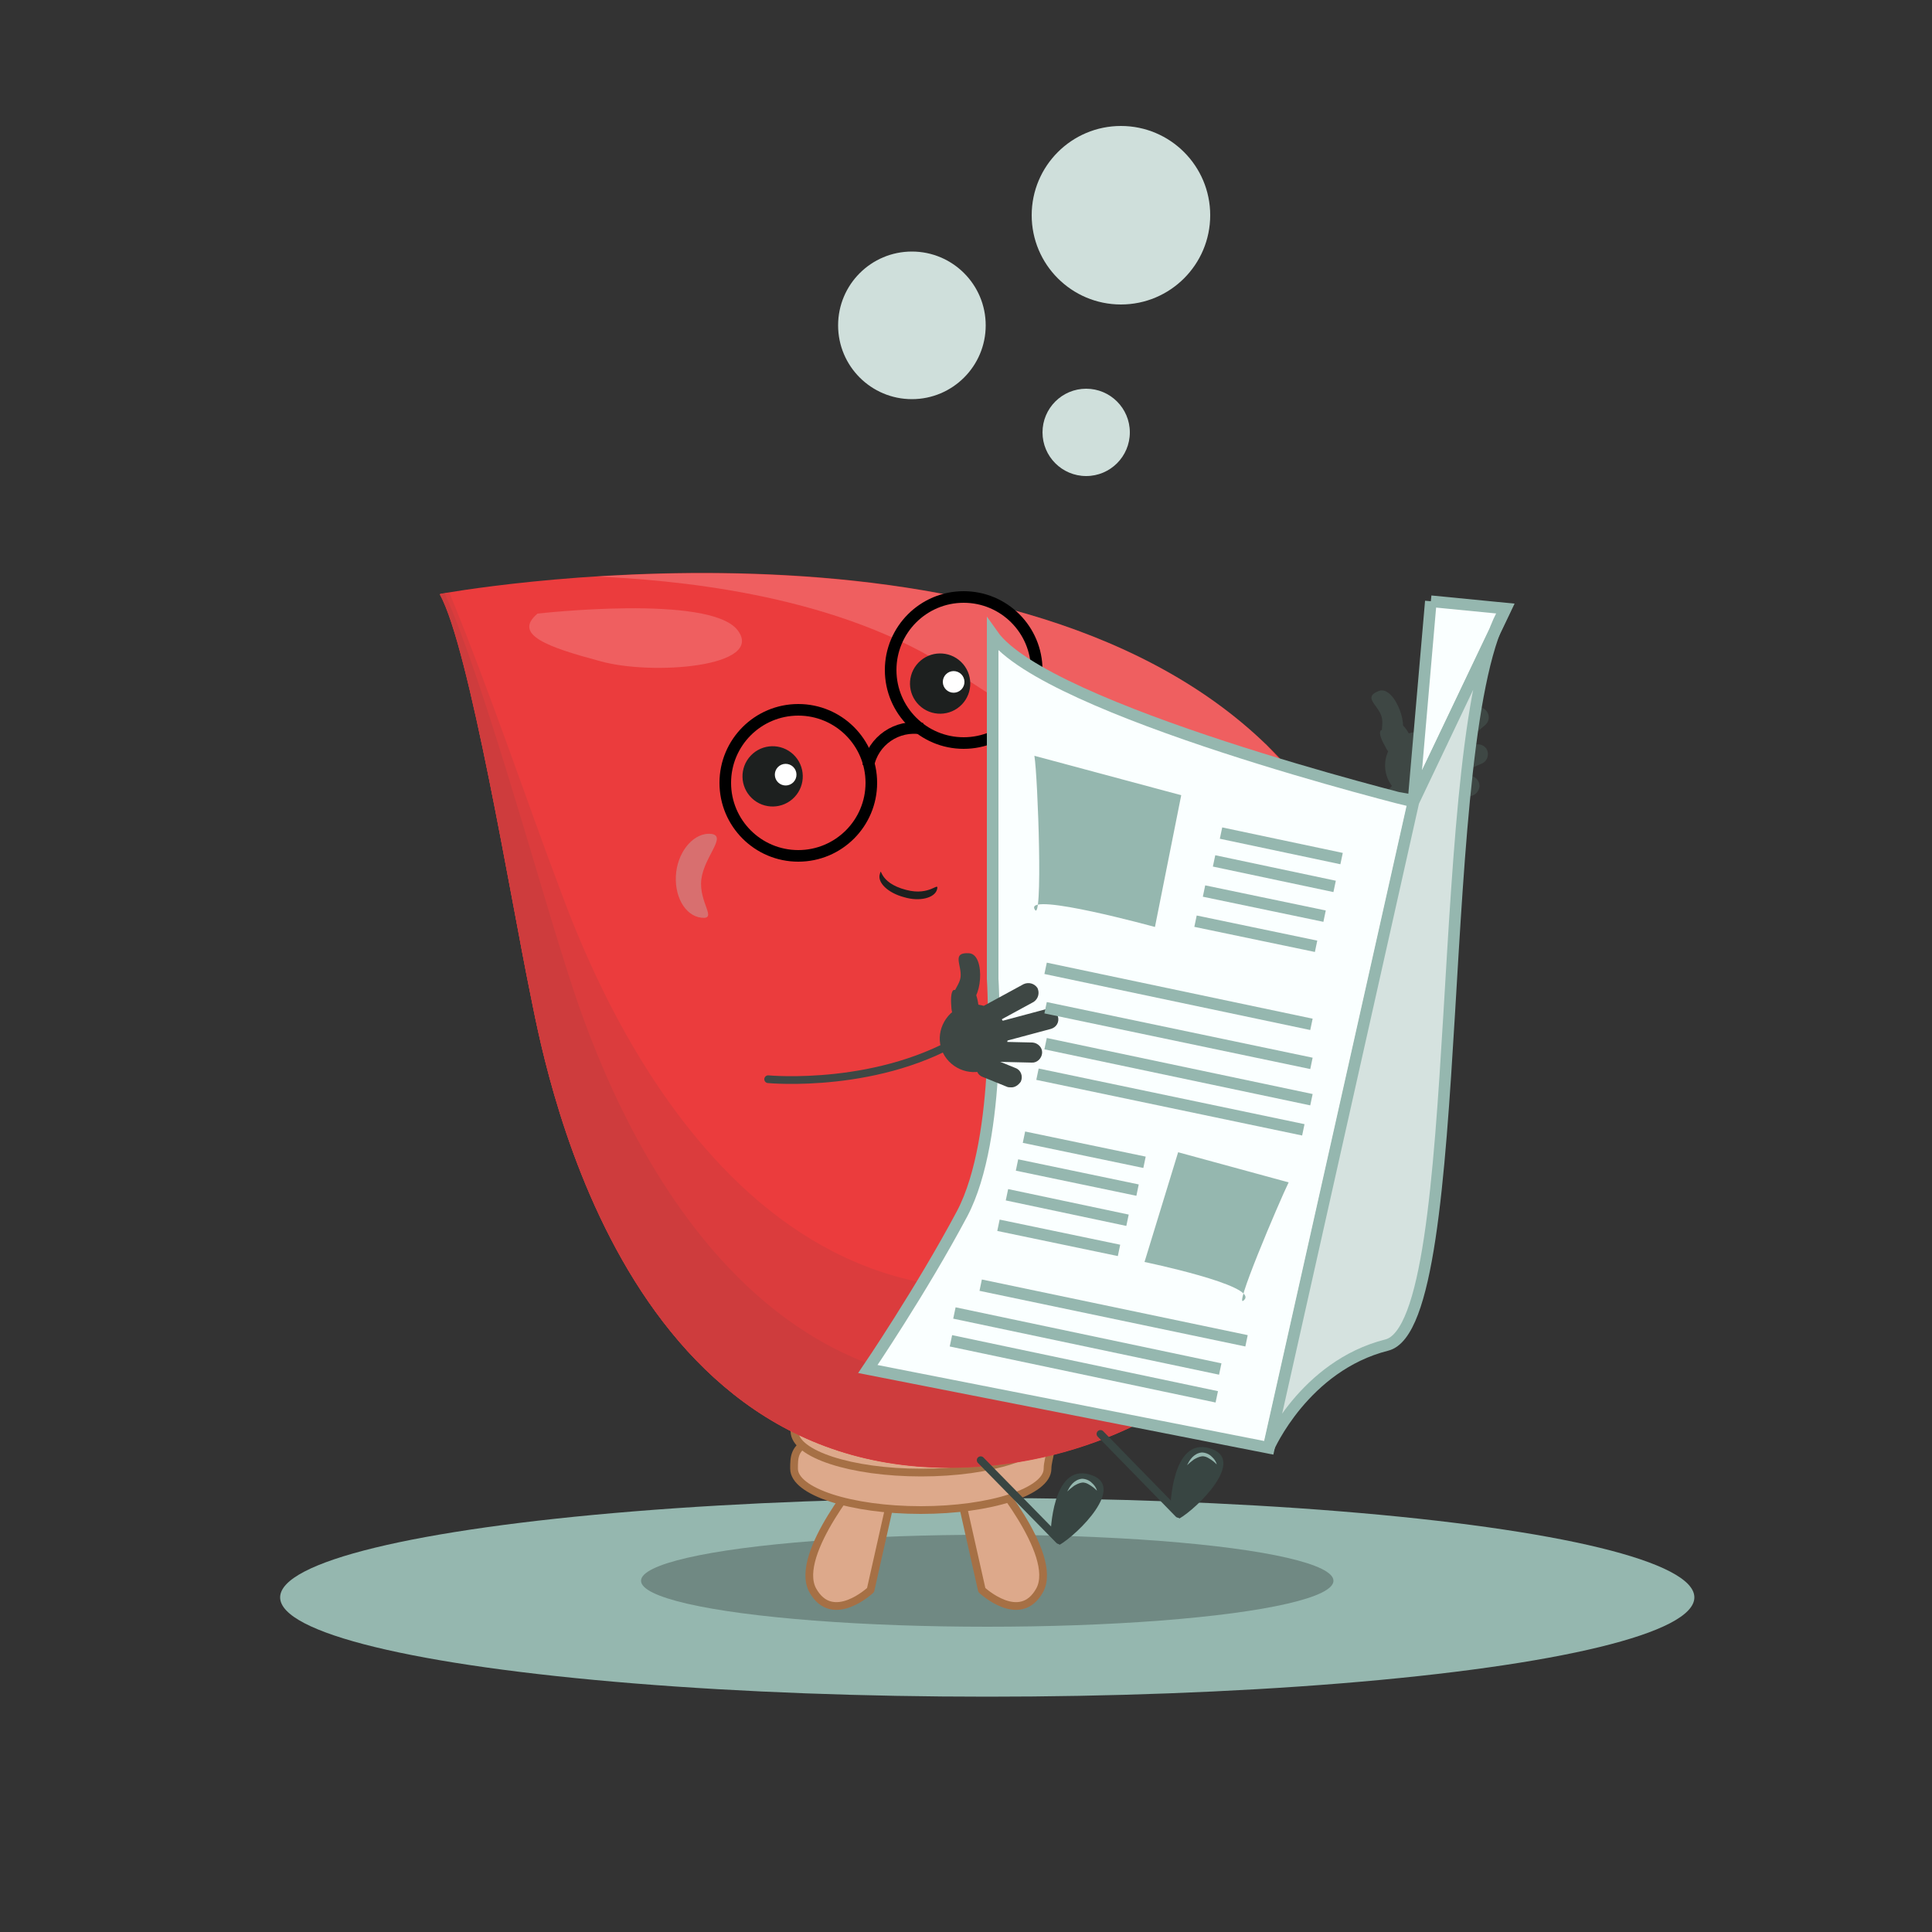 <?xml version="1.0" encoding="UTF-8"?>
<!-- Generator: Adobe Illustrator 25.3.0, SVG Export Plug-In . SVG Version: 6.00 Build 0)  -->
<svg xmlns="http://www.w3.org/2000/svg" xmlns:xlink="http://www.w3.org/1999/xlink" version="1.1" x="0px" y="0px" viewBox="0 0 500 500" style="enable-background:new 0 0 500 500;" xml:space="preserve">
<rect x="0" y="0" width="500" height="500" fill="#333333" stroke="none"/>
<style type="text/css">
	.st0{display:none;}
	.st1{display:inline;fill:#FAFFFF;}
	.st2{fill:#95B7AF;}
	.st3{fill:#708983;}
	.st4{fill:#DDA98B;stroke:#A67045;stroke-width:2;stroke-linecap:round;stroke-linejoin:round;stroke-miterlimit:10;}
	.st5{fill:#3E4744;}
	.st6{fill:none;stroke:#3E4744;stroke-width:2;stroke-linecap:round;stroke-linejoin:round;stroke-miterlimit:10;}
	.st7{fill:#B08920;}
	.st8{fill:#0072B8;}
	.st9{fill:#003CA2;}
	.st10{fill:#601000;}
	.st11{fill:#384542;}
	.st12{fill:none;stroke:#384542;stroke-width:2;stroke-linecap:round;stroke-linejoin:round;stroke-miterlimit:10;}
	.st13{fill:#EB3C3D;}
	.st14{opacity:0.18;}
	.st15{fill:#FFFFFF;}
	.st16{fill:#DB3C3D;}
	.st17{fill:#CE3C3D;}
	.st18{fill:#D86F6F;}
	.st19{fill:#1D201F;}
	.st20{fill:none;stroke:#000000;stroke-width:3;stroke-miterlimit:10;}
	.st21{fill:#E6E9E9;}
	.st22{fill:none;stroke:#FFFFFF;stroke-width:3;stroke-linecap:round;stroke-linejoin:round;stroke-miterlimit:10;}
	.st23{fill:#ECEFEF;stroke:#847294;stroke-width:3;stroke-linecap:round;stroke-linejoin:round;stroke-miterlimit:10;}
	.st24{fill:#D00000;}
	.st25{fill:none;stroke:#384542;stroke-width:2;stroke-miterlimit:10;}
	.st26{fill:none;stroke:#847294;stroke-width:3;stroke-linecap:round;stroke-linejoin:round;stroke-miterlimit:10;}
	.st27{fill:#CFDFDB;}
	.st28{fill:#008AE7;}
	.st29{fill:#151A19;}
	.st30{fill:#F57070;}
	.st31{fill:#FAB7B7;}
	.st32{fill:#E79900;}
	.st33{fill:#E77200;}
	.st34{fill:#A0ADB0;}
	.st35{fill:#95B7E2;}
	.st36{fill:#337AC6;}
	.st37{fill:#AAC5E8;}
	.st38{fill:#8F9FB3;}
	.st39{fill:#BFD4EE;}
	.st40{fill:#669BD4;}
	.st41{fill:#81200D;}
	.st42{fill:#AD2B11;}
	.st43{fill:#EBB33D;}
	.st44{fill:#DB9F3D;}
	.st45{fill:#CE883D;}
	.st46{fill:#BDDEE9;}
	.st47{fill:#DE5A5E;}
	.st48{fill:none;stroke:#CA3E3F;stroke-width:2;stroke-linecap:round;stroke-linejoin:round;stroke-miterlimit:10;}
	.st49{fill:#D1EFFF;stroke:#708983;stroke-width:2;stroke-linecap:round;stroke-linejoin:round;stroke-miterlimit:10;}
	.st50{fill:#DDA98B;}
	.st51{fill:none;stroke:#1D201F;stroke-width:2;stroke-miterlimit:10;}
	.st52{fill:none;stroke:#CA3E3F;stroke-width:8;stroke-linecap:round;stroke-linejoin:round;stroke-miterlimit:10;}
	.st53{fill:#ECB82B;}
	.st54{fill:#CA3E3F;}
	.st55{fill:#232524;}
	.st56{fill:#BF6F6F;}
	.st57{fill:#C25A5E;}
	.st58{fill:#FAFFFF;stroke:#95B7AF;stroke-width:2;stroke-miterlimit:10;}
	.st59{fill:#FAFFFF;stroke:#95B7AF;stroke-width:3;stroke-miterlimit:10;}
	.st60{fill:#D5E2DF;stroke:#95B7AF;stroke-width:3;stroke-miterlimit:10;}
	.st61{fill:#95B7AF;stroke:#95B7AF;stroke-width:3;stroke-miterlimit:10;}
	.st62{display:inline;}
	.st63{opacity:0.39;fill:#CA3E3F;enable-background:new    ;}
	.st64{opacity:0.24;fill:#CA3E3F;enable-background:new    ;}
	.st65{opacity:0.49;fill:#CA3E3F;enable-background:new    ;}
	.st66{opacity:0.18;fill:#FFFFFF;enable-background:new    ;}
</style>
<g id="BACKGROUND" class="st0">
	<rect class="st1" width="500" height="500"></rect>
</g>
<g id="Capa_2">
	<ellipse class="st2" cx="255.5" cy="413.4" rx="183" ry="25.7"></ellipse>
	<ellipse class="st3" cx="255.5" cy="409.1" rx="89.6" ry="11.9"></ellipse>
	<g>
		<path class="st4" d="M223.8,380.7c0,0-18.5,21.4-13.5,30.8c5.1,9.3,15,0,15,0l6.5-28.9L223.8,380.7z"></path>
		<path class="st4" d="M255.6,380.7c0,0,18.5,21.4,13.5,30.8c-5.1,9.3-15,0-15,0l-6.5-28.9L255.6,380.7z"></path>
		<path class="st4" d="M271.1,380.1c0,5.9-14.7,10.7-32.8,10.7s-32.8-4.8-32.8-10.7c0-5.9,0-9.7,32.8-10.7    C279.7,368.1,271.1,374.2,271.1,380.1z"></path>
		<ellipse class="st4" cx="238.4" cy="370.4" rx="32.8" ry="10.7"></ellipse>
	</g>
</g>
<g id="Calque_3">
	<g>
		<g>
			<g>
				<path class="st5" d="M370.5,190c4.5,1.8,6.6,6.9,4.8,11.4c-1.8,4.5-6.9,6.6-11.4,4.8c-4.5-1.8-6.6-6.9-4.8-11.4      C361.1,190.4,366.1,188.2,370.5,190z"></path>
			</g>
		</g>
		<g>
			<g>
				<g>
					<path class="st5" d="M361.7,190.5c3.7-0.9-0.6-13.2-4.8-11.7c-4.3,1.6-0.4,3.5,0.6,6.5C358.5,188.2,355.6,192,361.7,190.5z"></path>
				</g>
				<g>
					<path class="st5" d="M368.3,202c-0.2-0.2-0.2-0.3-0.3-0.5c-0.5-1.3,0.1-2.9,1.4-3.4l12.1-5.3c1.3-0.5,2.9,0.1,3.4,1.4       c0.5,1.3-0.1,2.9-1.4,3.4l-12.1,5.3C370.3,203.4,369,203,368.3,202z"></path>
				</g>
				<g>
					<path class="st5" d="M370.2,195.1c-0.5-1.1-0.3-2.4,0.7-3.1l10.1-8.4c1.1-0.9,2.7-0.8,3.7,0.4c0.9,1.1,0.8,2.7-0.4,3.7       l-10.1,8.4c-1.1,0.9-2.7,0.8-3.7-0.4C370.4,195.4,370.3,195.2,370.2,195.1z"></path>
				</g>
				<g>
					<path class="st5" d="M365.7,191.4c-0.2-0.7,0-1.4,0.5-2.1l6.9-9.2c0.9-1.1,2.5-1.4,3.7-0.6c1.1,0.9,1.4,2.5,0.6,3.7l-6.9,9.2       c-0.9,1.1-2.5,1.4-3.7,0.6C366.2,192.6,365.8,192,365.7,191.4z"></path>
				</g>
				<g>
					<path class="st5" d="M381.3,205.8c-0.3,0.1-0.6,0.2-0.9,0.3l-6.9,0.3c-1.5,0.1-2.7-1-2.8-2.5c-0.1-1.5,1-2.7,2.5-2.8l6.9-0.3       c1.5-0.1,2.7,1,2.8,2.5C382.9,204.4,382.2,205.4,381.3,205.8z"></path>
				</g>
				<g>
					<path class="st5" d="M364.1,201.9c-0.6-0.6-1.2-1.4-1.8-2.2c-1.9-2.7-2.9-5.3-2-5.8l5.5-3.5c0.7-0.5,3,1.2,4.9,3.9       c1.9,2.7,2.9,5.3,2,5.8l-5.5,3.5C366.6,203.9,365.4,203.2,364.1,201.9z"></path>
				</g>
				<g>
					<path class="st5" d="M359.6,194.9c-0.4-0.5-0.8-1-1.1-1.7c-1.2-2-1.7-3.8-1.1-4.2l4-2.2c0.5-0.3,2.1,1,3.2,3       c1.2,2,1.7,3.8,1.1,4.2l-4,2.2C361.2,196.6,360.4,196,359.6,194.9z"></path>
				</g>
			</g>
		</g>
		<path class="st6" d="M323.4,230.3c0,0,27.8-9.8,42-32.4"></path>
	</g>
	<circle class="st27" cx="236" cy="84.2" r="19.1"></circle>
	<circle class="st27" cx="281.1" cy="111.9" r="11.3"></circle>
	<circle class="st27" cx="290.1" cy="55.7" r="23.1"></circle>
	<path class="st13" d="M113.9,153.7c0,0,145.9-26.9,213.9,39.1c68,65.9,16.5,181.6-76,186.8c-92.5,5.3-111.4-107.3-114.6-122.6   C132.3,233.2,121.5,167.5,113.9,153.7z"></path>
	<g class="st14">
		<path class="st15" d="M154.5,149.2c48.3-3,128.1-0.3,173.3,43.6c0.2,0.2,7.1,7.8,7.3,8c-49,2.4-74.7-18.8-90.7-28.7    C214.1,153.3,173.5,150.1,154.5,149.2z"></path>
	</g>
	<path class="st16" d="M137.2,257c-4.9-23.8-15.7-89.5-23.4-103.2c0,0,0.9-0.2,2.5-0.4c10,24.2,21.9,59.1,27.9,74.8   c5.6,14.7,42.2,122.7,132.6,102.9c40.4-8.9,69.2-38.2,81.8-72.7c4.1,57.9-41,117.6-106.8,121.3C159.3,384.9,140.4,272.3,137.2,257z   "></path>
	<path class="st17" d="M137.2,257c-4.9-23.8-15.7-89.5-23.4-103.2c0,0,0.4-0.1,1.3-0.2c9.5,21,23.9,73.1,30.4,93.5   c4.8,14.9,35.4,124.9,126.8,110c37.7-6.1,66.5-30.2,82.1-60.5c-12.8,43.4-51.4,80.1-102.6,83C159.3,384.9,140.4,272.3,137.2,257z"></path>
	<g>
		<g class="st14">
			<path class="st15" d="M139.1,158.8c0,0,44.6-5.1,51.8,4.3c7.2,9.5-22.2,11.8-35.6,8C141.9,167.5,132.6,164.3,139.1,158.8z"></path>
		</g>
	</g>
	<g>
		<circle class="st20" cx="206.6" cy="202.6" r="18.9"></circle>
		<circle class="st20" cx="249.4" cy="173.4" r="18.9"></circle>
		<path class="st20" d="M224.7,198.2c1.2-6.5,7.5-10.8,14-9.6"></path>
	</g>
	<g>
		<ellipse transform="matrix(0.69 -0.724 0.724 0.69 -83.499 206.96)" class="st19" cx="199.9" cy="201" rx="7.8" ry="7.8"></ellipse>
		<ellipse transform="matrix(0.69 -0.724 0.724 0.69 -82.112 209.326)" class="st15" cx="203.3" cy="200.5" rx="2.8" ry="2.8"></ellipse>
	</g>
	<g>
		
			<ellipse transform="matrix(0.695 -0.719 0.719 0.695 -52.909 228.967)" class="st19" cx="243.3" cy="176.8" rx="7.8" ry="7.8"></ellipse>
		
			<ellipse transform="matrix(0.695 -0.719 0.719 0.695 -51.556 231.328)" class="st15" cx="246.8" cy="176.4" rx="2.8" ry="2.8"></ellipse>
	</g>
	<g>
		<path class="st19" d="M234,232.2c4,1.2,7.9,0.2,8.5-2c0.6-2.3-1.7,1.8-8,0.1c-7.4-1.9-6.2-6.3-6.8-4.1    C227,228.4,229.8,231.1,234,232.2z"></path>
	</g>
	<path class="st59" d="M256.9,164.3v89c0,0,2.6,40.9-7.9,60.8c-10.6,19.9-24.4,40.2-24.4,40.2l103.8,20.4l37.5-167.2   C365.8,207.5,270.7,183.9,256.9,164.3z"></path>
	<path class="st2" d="M267.7,195.6l38,10.2l-6.8,34.1c0,0-33.1-9.1-31.2-4.7C270,240.3,268.6,201,267.7,195.6z"></path>
	<path class="st2" d="M333.5,306l-28.6-7.8l-8.7,28.4c0,0,29,6,25.9,9.7C318.5,340.5,331.1,310.9,333.5,306z"></path>
	<polyline class="st59" points="370.3,155.6 389.7,157.5 365.8,207.5 370.3,155.6  "></polyline>
	<path class="st60" d="M328.3,374.7c0,0,9.2-21.2,30.6-26.6s11.4-159.1,30.7-190.6l-23.8,50L328.3,374.7z"></path>
	<g>
		<g>
			<g>
				<path class="st5" d="M258.4,262.7c3.3,3.5,3.1,9-0.4,12.4c-3.5,3.3-9,3.1-12.4-0.4s-3.1-9,0.4-12.4      C249.7,259,255.2,259.2,258.4,262.7z"></path>
			</g>
		</g>
		<g>
			<g>
				<g>
					<path class="st5" d="M250.3,259.3c3.7,0.8,5-12.3,0.5-12.6c-4.6-0.3-1.9,3-2.2,6.1C248.3,255.9,244,258.1,250.3,259.3z"></path>
				</g>
				<g>
					<path class="st5" d="M251.4,272.6c-0.1-0.2-0.1-0.4,0-0.6c0.1-1.4,1.3-2.6,2.7-2.5l13.1,0.3c1.4,0.1,2.6,1.3,2.5,2.7       c-0.1,1.4-1.3,2.6-2.7,2.5l-13.1-0.3C252.6,274.6,251.6,273.8,251.4,272.6z"></path>
				</g>
				<g>
					<path class="st5" d="M256,267.1c0-1.2,0.8-2.3,1.9-2.5l12.7-3.4c1.4-0.4,2.8,0.4,3.2,1.9c0.4,1.4-0.4,2.8-1.9,3.2l-12.7,3.4       c-1.4,0.4-2.8-0.4-3.2-1.9C256.1,267.5,256,267.3,256,267.1z"></path>
				</g>
				<g>
					<path class="st5" d="M253.5,261.9c0.1-0.7,0.6-1.3,1.3-1.7l10.1-5.5c1.3-0.6,2.8-0.2,3.6,1c0.6,1.3,0.2,2.8-1,3.6l-10.1,5.5       c-1.3,0.6-2.8,0.2-3.6-1C253.4,263.1,253.3,262.4,253.5,261.9z"></path>
				</g>
				<g>
					<path class="st5" d="M261.6,281.4c-0.3,0-0.6,0-0.9-0.1l-6.4-2.6c-1.4-0.5-2-2.1-1.4-3.5s2.1-2,3.5-1.4l6.4,2.6       c1.4,0.5,2,2.1,1.4,3.5C263.6,280.8,262.6,281.5,261.6,281.4z"></path>
				</g>
				<g>
					<path class="st5" d="M247.6,270.7c-0.3-0.8-0.5-1.8-0.7-2.8c-0.6-3.3-0.4-6,0.6-6.2l6.5-0.9c0.9-0.2,2.2,2.4,2.8,5.6       c0.6,3.3,0.4,6-0.6,6.2l-6.5,0.9C249,273.6,248.2,272.4,247.6,270.7z"></path>
				</g>
				<g>
					<path class="st5" d="M246.5,262.5c-0.1-0.6-0.3-1.3-0.3-2c-0.2-2.3,0-4.2,0.7-4.3l4.6-0.3c0.6,0,1.4,1.8,1.7,4.1       c0.2,2.3,0,4.2-0.7,4.3l-4.6,0.3C247.2,264.6,246.8,263.8,246.5,262.5z"></path>
				</g>
			</g>
		</g>
		<path class="st6" d="M198.8,279.3c0,0,29.3,2.8,51.8-11.7"></path>
	</g>
	<path class="st18" d="M184,215.8c4.3,0.5-1.8,5.9-2.5,11.8c-0.7,6,4.3,10.4,0,9.9c-4.3-0.5-7.2-5.8-6.5-11.8   C175.7,219.9,179.8,215.4,184,215.8z"></path>
	<g>
		<line class="st12" x1="284.8" y1="371.1" x2="305" y2="391.8"></line>
		<path class="st11" d="M302.9,390.2c0,0,0.3-18.3,10.1-15.4c9.9,2.8-3.2,15.6-7.8,18.2L302.9,390.2z"></path>
		<g>
			<path class="st2" d="M314.9,379c-0.2-0.8-0.7-1.5-1.4-2.1c-0.6-0.6-1.6-1-2.5-1c-1,0.1-1.8,0.6-2.4,1.2c-0.3,0.3-0.6,0.7-0.8,1     c-0.2,0.4-0.4,0.7-0.6,1.1c0.3-0.3,0.6-0.5,0.9-0.8l0.9-0.7c0.7-0.4,1.3-0.7,2-0.8c0.7-0.1,1.4,0.2,2,0.6     C313.7,377.9,314.3,378.4,314.9,379z"></path>
		</g>
	</g>
	<g>
		<line class="st12" x1="253.8" y1="377.9" x2="274.1" y2="398.6"></line>
		<path class="st11" d="M271.9,397c0,0,0.3-18.3,10.1-15.4c9.9,2.8-3.2,15.6-7.8,18.2L271.9,397z"></path>
		<g>
			<path class="st2" d="M283.9,385.8c-0.2-0.8-0.7-1.5-1.4-2.1c-0.6-0.6-1.6-1-2.5-1c-1,0.1-1.8,0.6-2.4,1.2c-0.3,0.3-0.6,0.7-0.8,1     c-0.2,0.4-0.4,0.7-0.6,1.1c0.3-0.3,0.6-0.5,0.9-0.8l0.9-0.7c0.7-0.4,1.3-0.7,2-0.8c0.7-0.1,1.4,0.2,2,0.6     C282.7,384.7,283.3,385.2,283.9,385.8z"></path>
		</g>
	</g>
	<line class="st61" x1="246.1" y1="347" x2="314.9" y2="361.5"></line>
	<line class="st61" x1="247" y1="339.8" x2="315.8" y2="354.3"></line>
	<line class="st61" x1="253.8" y1="332.6" x2="322.6" y2="347"></line>
	<line class="st61" x1="268.5" y1="278" x2="337.3" y2="292.4"></line>
	<line class="st61" x1="270.6" y1="270.1" x2="339.4" y2="284.6"></line>
	<line class="st61" x1="270.6" y1="260.8" x2="339.4" y2="275.2"></line>
	<line class="st61" x1="270.6" y1="250.6" x2="339.4" y2="265.1"></line>
	<line class="st61" x1="265" y1="294.3" x2="296.2" y2="300.8"></line>
	<line class="st61" x1="263.2" y1="301.5" x2="294.4" y2="308"></line>
	<line class="st61" x1="260.6" y1="309.2" x2="291.8" y2="315.8"></line>
	<line class="st61" x1="258.4" y1="317.1" x2="289.6" y2="323.6"></line>
	<line class="st61" x1="316" y1="215.6" x2="347.2" y2="222.2"></line>
	<line class="st61" x1="314.2" y1="222.8" x2="345.4" y2="229.4"></line>
	<line class="st61" x1="311.6" y1="230.6" x2="342.8" y2="237.1"></line>
	<line class="st61" x1="309.4" y1="238.4" x2="340.6" y2="244.9"></line>
</g>
<g id="Calque_4" class="st0">
	<g class="st62">
		<g>
			<g>
				<path class="st54" d="M240.1,87.6c0,0,118.2,89.7,115.3,184.4c-2.8,94.7-123,134.6-189.2,69.8s4.2-154.6,13.4-167.3      C193.9,154.7,235.1,102.5,240.1,87.6z"></path>
				<path class="st63" d="M270.8,114.5c34.8,33.6,86.5,94.4,84.6,157.4c0,0.3-0.9,10.5-0.9,10.8c-34.8-34.5-36.5-67.8-39.9-86.4      C308,161.3,283,129.2,270.8,114.5z"></path>
				<path class="st64" d="M179.6,174.4c14.3-19.7,55.5-71.9,60.5-86.8c0,0,0.7,0.5,2,1.6c-11.1,23.7-28.9,56-36.5,71      c-7.1,14-62.3,113.9,13.4,167.3c33.8,23.8,74.8,25.4,108.9,11.4c-40,42-114.5,49-161.6,2.8C100,276.9,170.4,187.1,179.6,174.4z"></path>
				<path class="st65" d="M179.6,174.4c14.3-19.7,55.5-71.9,60.5-86.8c0,0,0.4,0.3,1,0.8c-9.1,21.2-37.9,67-48.6,85.5      c-7.8,13.6-68.4,110.3,4.2,167.8c29.9,23.7,67.1,28.7,100,19.9c-40.7,19.8-93.8,16-130.5-19.8      C100,276.9,170.4,187.1,179.6,174.4z"></path>
			</g>
			<g>
				<path class="st66" d="M253.3,109.7c0,0,33.8,29.5,31.7,41.2s-23.7-8.5-30-20.9C248.8,117.5,245,108.5,253.3,109.7z"></path>
				<path class="st66" d="M257.7,147.6c0,0,23.1,16.7,22.4,24.3c-0.7,7.5-15.5-4-20.2-11.5C255.3,152.8,252.3,147.4,257.7,147.6z"></path>
			</g>
		</g>
		<g>
			<g>
				<path class="st19" d="M243.7,206.7c-2.1-2.4-5.7-2.7-8.2-0.7s-2.8,5.6-0.9,8.1L243.7,206.7z"></path>
				<g>
					<g>
						<g>
							<path class="st19" d="M238.3,190.3c0-4.9,0,4.7-8.9,4.7c-7.6,0-8.9-9.6-8.9-4.7s4,8.9,8.9,8.9S238.3,195.2,238.3,190.3z"></path>
						</g>
						<g>
							<path class="st19" d="M285.8,189.5c0-4.9,0,4.7-8.9,4.7c-7.6,0-8.9-9.6-8.9-4.7s4,8.9,8.9,8.9S285.8,194.4,285.8,189.5z"></path>
						</g>
						<path class="st18" d="M215.6,209.3c0,2.8-4.5,5.1-10,5.1s-10-2.3-10-5.1s4.5-5.1,10-5.1S215.6,206.5,215.6,209.3z"></path>
						<g>
							<path class="st19" d="M275.9,221.6c1.6-4.7-1.5,4.4-21-2.1c-16.6-5.5-16.5-15.6-18-10.9c-1.6,4.7,5.9,11.4,16.7,15         C264.4,227.1,274.4,226.2,275.9,221.6z"></path>
						</g>
						<g>
							<path class="st19" d="M218.7,179c2.7,3.1-2.5-2.9,7-11.1c8.1-6.9,14.7-2.1,12-5.2s-9.1-2-14.3,2.5         C218.1,169.7,216,175.9,218.7,179z"></path>
						</g>
						<g>
							<path class="st19" d="M274.5,166.3c-1.1,2,1.1-1.9,7.7,1.9c5.7,3.2,4.4,7.7,5.6,5.7s-0.9-5.4-4.6-7.4         C279.5,164.3,275.6,164.2,274.5,166.3z"></path>
						</g>
					</g>
					<g>
						<path class="st18" d="M293.5,209.3c0,2.8,4.5,5.1,10,5.1s10-2.3,10-5.1s-4.5-5.1-10-5.1S293.5,206.5,293.5,209.3z"></path>
					</g>
				</g>
			</g>
		</g>
	</g>
</g>
</svg>
